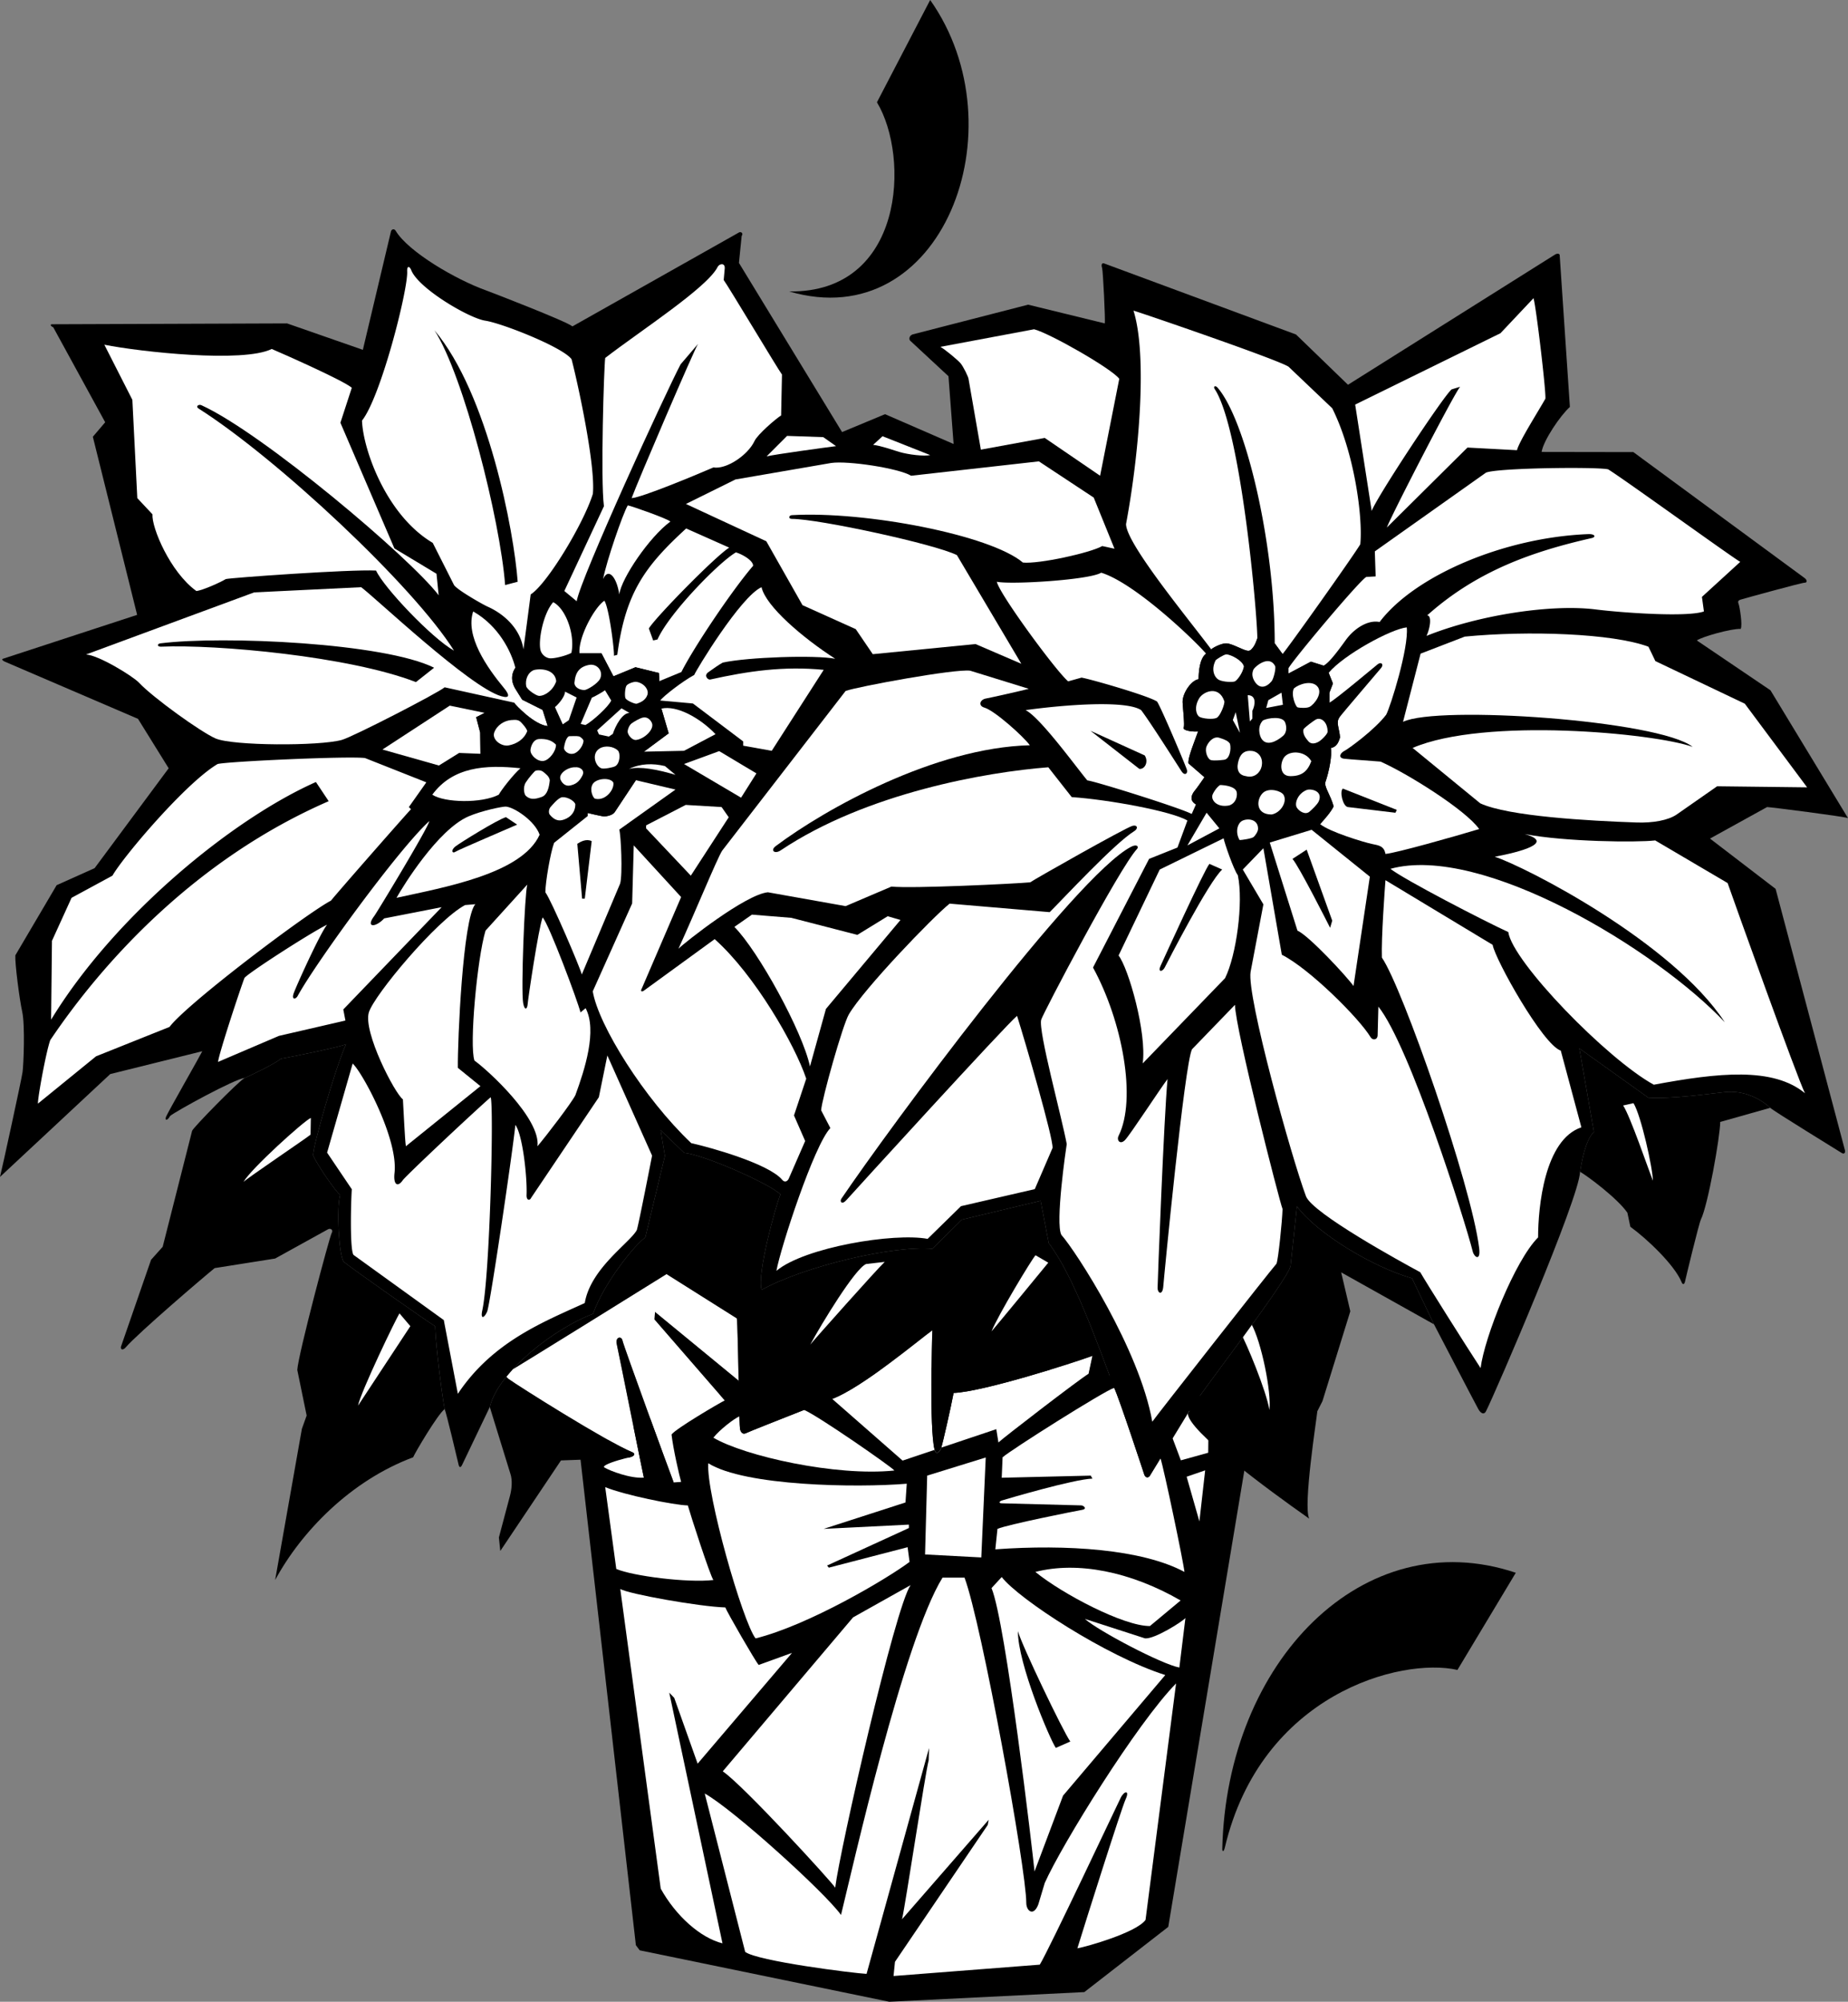 <svg xmlns="http://www.w3.org/2000/svg" width="433.902" height="469.773"><rect width="100%" height="100%" fill="#808080" stroke="none"/><path d="m254.602 467.5 19.699-15.3 19.414-116.376c-7.504-19.074-122.258-23.14-157.414 6.676l13 114 .898 1.2 58.602 12.073 45.8-2.273"/><path fill="#fff" d="m254.73 379.93 14.118 4.562c2.21.215 8.77-3.922 9.484-4.777l-1.426 11.625c-4.136-.785-18.969-8.559-22.176-11.41m22.532-37.22 6.418-1.78.07-7.203-5.633-3.352-3.562 5.133 2.707 7.203M163.8 413.898l22.165-26-7.828 2.832c-.672-.664-7.5-12.496-7.836-13.496-6-.171-22.832-3.171-24.664-4.336l9.5 70.332c3.578 6.446 9.336 11.543 14.5 12.836l-12.5-58.836 1.175 1.235 5.489 15.433"/><path fill="#fff" d="m174.965 458.066-9.5-37.168c6.695 3.72 28.246 23.243 32 28.5 2.672-10.832 14.672-64.332 23.836-79.164h5.164c4.012 10.692 14.5 68.41 14.5 76.332 0 1.926 1.726 3.293 2.836.332l1.5-5c4-9 21.664-37.5 30.836-46.832l-7.172 55.5c-2.164 3-14 6.332-16 6.664 1.836-6 10.336-32.832 11.336-35 1-2.164-.332-2-1.164-.332-.836 1.668-16.836 35.668-19 39.168L209.8 463.73l.336-3.332 21.777-32.113.223-1.219-20.336 23.332c.836-3.668 5.414-34.14 6.25-37.304l.086-2.864-14.672 53c-3.164-.164-25.664-3-28.5-5.164m103.653-111.507 4.348-1.497-1.352 11.981zm-130.812-4.539c1.004-.211 1.562-.833.691-1.192-6.281-2.594-27.074-15.738-29.039-17.183-.879-.645-.992-1.247.02-1.754 1.007-.508 34.69-21.426 37.023-22.891l16.5 10.398c.152 1.2.293 8.2.426 14.625L153.8 307.898l-.125 1.75 16.5 19c-1.5.75-11.5 6.625-12.5 8 .375 3.375 1.875 9.875 2.25 11.125l-1.75.125c-.875-2.25-11.75-32-12-33.25s-1.75-.875-1.375.75 6 29.75 6.375 31.375c-3.125.25-7.942-1.59-9.25-2.375-.25-.171-.11-.347.406-.64 1.219-.688 4.672-1.61 5.473-1.738M221 339.797c.285-.848 2.3-9.649 2.902-12.899 6.813-.25 27.985-7 32.598-8.699l-.898 4.188c-2.301 1.386-20.176 15.136-21.176 16.136l-.5-3.125-22 7.375-16.524-14.476c7.063-2.649 20.649-14.063 23.5-16.098-.066 1.551-.687 22.863.5 27.899.375 1.597 1.313.55 1.598-.301"/><path d="M158.176 347.898c-.875-2.25-11.75-32-12-33.25s-1.75-.875-1.375.75 6 29.75 6.375 31.375c2.71.864 5.715 1.032 7 1.125"/><path fill="#fff" d="M142.102 349c4.464 1.832 16.043 4.21 19.398 4.297.574 2.082 5.223 16.48 6 17.5-6.047.71-18.969-.942-22.8-2.598L142.101 349m24.199-5.602c-.53 7.141 8.079 37.211 11.102 41.102 12.38-3.066 30.782-13.922 36.16-17.953l-.46-3.45-18.5 4.801-.403-.5 19.203-8.8v-.801l-20 1 19.2-6.2.3-4.398c-11.851.977-38.007.567-46.601-4.8m50.899 21.398 13.202.703 1.043-23.457-13.746 4.254-.5 18.5M169.7 415.7c4.765 3.198 25.702 26.066 26.402 27.3 1.035-8.602 14.035-65.766 17.699-71l-13.5 7.563-30.602 36.136m73.203 23.501 6.7-17.802 24-28.3c-13.801-4.368-34.465-17.864-38.403-23l-2.398 2.601c3.336 7.864 9.699 62.297 10.101 66.5"/><path d="m247.902 410.2 3.399-1.5c-1.664-2.302-11.434-22.669-12.301-25.903-.035 7.601 7.5 25.367 8.902 27.402"/><path fill="#fff" d="m270 381.598 7.2-6c-11.778-6.797-24.204-9.239-34.098-6.7 6.23 5.102 20.738 12.754 26.898 12.7m-35.8-22.801-.5 4.8c16.76-1.21 34.437-.035 44.402 5.301-.2-2.164-4.793-24.113-5.625-26.66l-2.489 4.082c-.273.414-.855.66-1.273-.133 0 0-5.98-18.187-7.113-20.488-2.301.7-24.266 14.567-26.2 16.301l-.203 4.797 20.903-.5.398.703c-4.45.148-20.094 4.777-21.29 5.14-.51.157-.847.637-.01.657.84.023 18.16.473 18.679.488.523.012 1.52.828.168 1.055-1.348.23-17.531 3.441-19.848 4.457m-60.582-26.407c.047 1.63.09 2.72.13 2.919.198.996.753 1.39 1.5.984.468-.25 7.843-3.168 13.546-5.41 3.207 1.312 20.57 13.375 21.207 14.215-13.703 1.437-35.18-3.387-42.5-7.7 1.437-1.836 4.848-4.48 6.117-5.007"/><path d="M415.637 259.984c-2.477-2.312-6.356-4.12-10.551-3.699-3.016.3-12.86 1.707-18.086 1.305l-16.176-11.555 3.418 19.594c-2.012 1.906-2.914 7.234-3.242 9.371 1.535.848 8.715 6.148 11.102 9.598l.699 3.3c3.914 2.836 10.336 8.914 12.02 12.973.316.758.679.527.82-.144.136-.668 3.246-13.579 3.726-14.547 1.637-3.285 4.496-19.328 4.535-22.883l11.735-3.313M336.7 310.797l-5.157-10.809c-9.375-2.676-22.43-10.636-27.027-16.879 0 0-1.407 13.364-1.508 13.965-.559 3.371-22.809 31.95-24.106 34.625-.015 4.035 18.649 17.785 28.5 24.7-1.515-2.837 1.813-23.915 1.899-25.2l1.207-2.379 6.539-21.093-2.145-9.13 21.797 12.2M57.402 253c1.465-.633 6.844-3.176 8.598-4.555 1.305-.199 13.773-2.668 15.27-3.414-2.512 5.426-7.938 24.414-7.735 26.121.805 2.012 5.426 8.743 6.328 9.243-.902 3.218-.3 13.968.805 15.675 1.305 1.207 20.094 14.368 21.5 15.172.102 4.418 1.754 17.211 2.234 19.457C102.84 331.773 97.41 340.973 97 342c-14.629 5.453-26.234 17.402-32.398 28.797l6.28-35.485L72 332.2l-2.2-10.715c.25-3.75 7.606-31.343 8.071-32.109.465-.766-.285-1.207-.871-.875l-12.398 6.852-14.2 2.246c-2.636 2.125-18.023 15.28-20.91 18.629-.492.57-1.207.691-1.097-.164l7.074-20.415 2.73-3.05 6.903-27.2c.117-.664 10.984-11.714 12.3-12.398M115 330.2c2.04-8.41 15.402-18.56 24.242-21.872 2.711-7.637 10.246-16.68 12.258-17.883l4.621-19.191-1.004-6.027 5.524 5.324c4.507.375 20.12 7.258 22.605 9.746-1.101 2.613-5.625 18.988-4.418 22.402 10.246-5.625 30.945-10.445 40.086-9.644l6.934-6.832 18.484-4.418 1.91 9.945c5.727 7.434 11.453 23.508 15.36 33.95l-6-3.313.898-4.188c-4.613 1.7-25.785 8.45-32.598 8.7-.601 3.25-2.617 12.05-2.902 12.898-.285.851-1.223 1.898-1.598.3-1.187-5.034-.566-26.347-.5-27.898-2.851 2.035-16.437 13.45-23.5 16.098-.363.137-3.183 1.238-6.609 2.586-5.703 2.242-13.078 5.16-13.547 5.41-.746.406-1.3.012-1.5-.984-.039-.2-.082-1.29-.129-2.918-.058-2.133-.125-5.184-.191-8.368-.133-6.437-.274-13.421-.426-14.625L156.5 299c-2.332 1.465-36.016 22.383-37.023 22.89-1.012.508-.899 1.11-.02 1.755 1.965 1.445 22.758 14.59 29.04 17.183.87.36.312.98-.692 1.192-1.004.214-14.34.644-16.09.714l-14.25 21.25-.328-3.171s2.238-8.418 2.617-9.833c.383-1.417.613-3.574.082-5.12L115 330.2"/><path fill="#fff" d="m72.984 262.355-.07 3.922c-.785.711-15.187 10.407-15.758 11.121 1.711-3.066 14.258-14.402 15.828-15.043m20.821 45.879 2.543 2.993L84.07 329.87c.524-2.996 9.059-20.738 9.735-21.637M203.36 296.64l4.367-.5c-1.75 1.622-16.856 18.587-17.473 19.403 2.559-4.742 10.543-17.906 13.105-18.902m39.778-2.059 2.992 1.746c-.598.75-12.723 15.473-13.324 16.121 1.5-3.742 9.433-16.918 10.332-17.867m48.101 18.145 2.535-2.098c2.407 4.207 4.79 16.168 4.278 20.262-.7-4.453-5.504-15.98-6.813-18.164m89.867-53.289 2.43-.547c1.774 2.832 4.55 15.363 4.55 18.195-1.019-2.59-5.335-15.215-6.98-17.649"/><path d="m205.902 24 12.5-24c21.274 30.148 2.774 78.898-33.101 68.398 27 .375 28.375-31.5 20.601-44.398"/><path d="M415.637 259.984c.867.813 16 10.079 16.726 10.559.73.48.938-.145.836-.543l-16.297-61.402-15.402-11.801 13.402-7.399c.684 0 18.399 2.25 19 2.602L415.7 162l-17.297-11.703c1.184-.848 8.063-2.813 10.297-2.7.485-.8-.234-5.285-.508-5.952-.218-.54.008-.747.438-.907.426-.16 14.422-4.004 15.086-3.988.664.02.586-.652.035-1.063l-40.25-29.59-21.535-.035c.375-2.613 4.363-8.53 6.637-10.562L366.2 59.797c-.183-.434-.898-.235-1.23.035L316.5 90.297 304.3 78.5l-45.085-16.688c-.582-.164-.664.422-.445 1.079.214.66.78 12.171.632 13.007l-18-4.398-27.14 6.984c-.871.336-.875 1.25-.496 1.524l8.933 8.289 1.203 15.902-16.101-7-10.086 4.2-24.215-39.7.637-6.3c.5-.75-.25-1.087-.621-.848l-39.114 22.047c-1.234-1.133-19.25-8.082-20.375-8.485-6.89-2.465-18.117-8.968-21.109-13.93-.379-.632-.953-.37-1.105.063l-6.614 27.852-17.797-6.2-55.203.2c-.597.035-.148.55.301.699l12.2 22.3-2.9 3.403 10.4 41.797-31.5 10.3c-.41.133 0 .5.425.68L32.402 168.7l7.2 11.598-17.383 23.437-8.918 4L3.6 224.2c-.117 1.883.95 10.2 1.622 13.274.675 3.078.328 12.34.07 14.156-.258 1.812-4.824 22.77-5.293 24.57l25.883-24.137L47.5 246.7c-.547 1.133-8.117 14.363-8.508 15.375-.39 1.012.39.91.926-.16 1.203-1.07 15.465-8.851 17.484-8.914 1.465-.633 6.844-3.176 8.598-4.555 1.305-.199 13.773-2.668 15.27-3.414-2.512 5.426-7.938 24.414-7.735 26.121.805 2.012 5.426 8.743 6.328 9.243-.902 3.218-.3 13.968.805 15.675 1.305 1.207 20.094 14.368 21.5 15.172.102 4.418 1.754 17.211 2.234 19.457.356.692 2.985 11.785 3.274 13.035.18.774.523.664.8.098L115 330.199c2.04-8.41 15.402-18.558 24.242-21.87 2.711-7.638 10.246-16.68 12.258-17.884l4.621-19.191-1.004-6.027 5.524 5.324c4.507.375 20.12 7.258 22.605 9.746-1.101 2.613-5.625 18.988-4.418 22.402 10.246-5.625 30.945-10.445 40.086-9.644l6.934-6.832 18.484-4.418 1.91 9.945c5.727 7.434 11.453 23.508 15.36 33.95 1.132 2.3 7.113 20.487 7.113 20.487.418.793 1 .547 1.273.133l2.489-4.082 6.425-10.539c1.297-2.676 23.547-31.254 24.106-34.625.101-.601 1.508-13.965 1.508-13.965 4.597 6.243 17.652 14.203 27.027 16.88l5.156 10.808c.567 1.066 9.406 18.094 10.39 19.87.602 1.087 1.376 1.395 1.813.532C351.27 326.465 370.715 281.4 371 275c.328-2.137 1.23-7.465 3.242-9.371l-3.418-19.594L387 257.59c5.227.402 15.07-1.004 18.086-1.305 4.195-.422 8.074 1.387 10.55 3.7M342.2 391.898l13.702-22.8c-35.718-11.989-67.91 20.746-68.918 64.804-.015.637.34.801.602-.312 8.516-36.04 41.336-44.703 54.613-41.692"/><path fill="#fff" d="m278.8 198.398 7.5-4-3-3.664zM24.5 80.898c8.488 1.688 32.613 4.313 39.3 1 2.114.891 16.805 7.368 18.802 9.102l-2.676 8.21 12.676 29.49 9.886 5.948.512 5.051c-6.719-8.82-41.324-38.05-55.7-44.601-.667-.305-1.445.289-.706.757 18.394 11.668 50.457 41.606 60.008 56.844-5.239-2.933-16.582-14.933-18.301-18.8-6.125-.313-34.098 1.687-35.301 2-1.074.687-5.414 2.66-6.898 2.8-6.176-4.46-10.54-14.937-10.301-18l-3.563-3.8-1.16-23.067L24.5 80.898"/><path fill="#fff" d="m106.602 137.297-4.997-9.895C90.598 120.867 85.215 105.34 85 98.7c4.438-5.586 10.809-30.703 10.602-34.972-.07-1.524.62-1.188.945-.348 1.683 4.312 13.578 11.305 17.394 11.879 3.91.586 18.2 6.226 20.258 9.039 1.614 6.219 5.653 25.066 5 31.601-2.136 6.926-10.75 21.172-14.597 23.602a3661.278 3661.278 0 0 1-1.7 12.898c-.73-4.953-4.668-8.37-8.422-10.039-1.125-.5-7.078-3.879-7.878-5.062M8.902 259l13.649-11.102L39.8 241c4.125-5.477 32.125-26.602 37.902-29.637 1.473-1.84 16.07-18.492 18.797-21.465l-.5-.5 4.102-5.8-14.403-5.7c-3.898-.5-32.3.801-34.597 1.399-7.426 4.36-22.164 21.742-24.7 26.203l-9.601 5.2-4.602 10.097-.199 18.5c14.758-24.223 42.262-46.922 62.176-55.774l3 4.5c-31.324 13.618-53.09 37.825-65.375 56.075-1 2.8-2.926 13.375-2.899 14.902m42.294-9.79 14.305-6.112 15.602-3.598-.5-2.602 23.097-24-13.496 2.633c-2.023 2.18-4.422 2.23-2.348-.539.708-.941 12.747-20.84 12.946-22.293-7.102 6.39-26.66 33.25-30.914 41.035-.434.797-1.465.965-.95-.57.516-1.535 6.2-14.121 7.864-16.164-3.922 1.918-18.563 11.36-19.399 12.5-.84 2.129-5.984 17.637-6.207 19.71m31.605.388-6 20.902 5.802 8.598c-.176 2.175-.524 14.125.398 15.402l21.2 15.297 3.3 17.3c8.148-12.222 20.11-16.87 29.8-21.3 1.34-8.11 10.595-14.152 12.2-17.098.3-.55 3.602-17.5 3.602-17.5l-10.5-23.5-2 9.801-15.899 23.613c-.277.66-1.129.692-1.07-.699.168-4.215-.934-14.191-2.633-16.414-.574 5.898-5.93 42.242-6.629 43.82-.695 1.578-1.594 1.844-1.137-.277 1.817-8.395 2.743-48.195 1.965-50.043-5.398 4.773-19.953 18.5-20.613 19.45-1.262 1.816-2.266 1.023-1.957-1.673.914-7.98-7.563-23.656-9.828-25.68"/><path fill="#fff" d="m95.3 269 17.5-14.102-5.3-4.3c-.074-6.325 1.176-35.075 4.102-38.399l-2.403.2c-6.687 3.546-21.402 21.19-22.597 25.199-1.375 4.609 6.09 19.023 8 20.402.199 3.148.449 9.473.699 11"/><path fill="#fff" d="m123.8 207.598-9.8 10.8c-1.98 6.598-3.844 26.997-2.598 30.5 3.172 2.266 15.563 13.606 14.797 20.102 2.102-2.477 8.078-10.277 8.903-12 2.199-5.977 5.16-15.18 2.398-20.402l-1.2 1c-.624-2.575-7.425-20.774-8.898-22.301-.976 2.601-3.414 19.039-3.507 20.32-.094 1.281-.73 1.63-1.06-.219-.534-3 .34-25.476.966-27.8m-103.601-54 39.476-14.575 25.125-1.218c3.21 2.355 25.5 23.468 32.886 25.582 2.145.613 1.918-.387.649-1.914-3.988-4.813-9.16-12.207-7.234-17.973 6.023 3.402 8.968 9.48 9.898 13.2-1.074 1.698-1.074 3.448.395 5.573l1.207 1.926 4.8 2.399 1.2 3.8c-3.114-.25-7.625-5-7.903-5.5l-16.297-3.601c-1.476 1.289-21.476 11.601-24.144 12.348-5.254 1.468-25.645 1.406-29.656-.348-3.497-1.527-14.68-9.586-17.922-13.043-1.504-1.606-9.578-6.516-12.48-6.656M142.102 84c8.39-6.46 23.976-16.512 26.402-21.367.387-.77 1.77-1.031 1.656.387l-.238 2.699c.98 1.281 12.824 21.078 13.68 22.18l-.2 9.601c-1.207.719-5.527 4.469-6.222 5.957-1.614 3.438-6.711 6.75-9.68 6.242-3.883 1.68-16.77 7.063-19.2 7.2 1.302-3.594 14.856-35.239 15.602-36.2l-4.101 4.801c-3.516 6.656-23.535 50.258-24.399 55.598l-2.902-2.399 9.3-19.902c-.816-6.133.005-32.852.302-34.797"/><path fill="#fff" d="M147.402 118.598c.91.16 9.309 3.117 10 3.8-4.894 3.582-11.504 13.278-12 17.102-.562-3.941-2.539-6.477-3.8-3.602.796-4.199 4.628-15.351 5.8-17.3m32.598-11.5c2.012-.477 14.129-2.133 16.3-2.399l-3.003-2.113-8.496-.29-4.801 4.802m25-2.7 2.219-2.023 11.183 4.422c-1.41.336-5.14-.11-7.199-.723-2.055-.613-4.305-1.453-6.203-1.676m-115.2 71.5 15.802-10.3 8.199 1.699-2 1.015.941 3.594.059 4.992-5-.199-4.75 2.95-13.25-3.75M101.5 186.5c4.8-6.516 12.41-7.09 20.7-6.203-1.735 1.515-4.466 5.05-5.098 6.203-4.043 2.09-12.762 1.883-15.602 0m-8.398 24.2c11.199-2.466 29.449-5.637 33.597-14.802-1.105-3.253-5.941-6.441-7.902-6.605-.746-.059-5.695.957-8.8 2.3-7.196 3.118-15.345 16.321-16.895 19.106m56.198-27.601 9.302 2.199-13.2 9.402c.391 1.172.82 10.508.203 12.664l-9.003 21.336c-.387-1.637-7.137-17.387-8.551-19.3 0-2.337 1.187-9.313 2.05-11.602L138 191.5v-.703s3.43.812 3.863.8c.438-.011 1.907-.206 2.453-.984l4.985-7.515"/><path fill="#fff" d="m151.7 194.398 10.5 11.102 8.902-13.703-1.676-2.399-8.426-.5-9.3 4.801v.7M174 187.2l3.602-5.7-8.739-5.227-8.261 3.024L174 187.199m-22.8-10.801 9.402-.199 7.398-3.902c-3.637-3.836-9.137-6.836-12.7-6l1.7 5.8-5.8 4.301"/><path fill="#fff" d="m155 164.398 7.7.7L174.5 174v1l6.7 1.2 12.202-19c-9.398-.919-17.707.288-26.664 2.277-.5.109-1.57-.903-.445-1.711 1.129-.813 2.621-1.856 3.406-2.266 5.801-1.293 21.813-1.809 26.403-.902-7.657-4.934-16.301-12.325-17.301-16.801-4.938 2.226-15.477 19.664-15.801 20.601-2.887 1.563-7.176 4.938-8 6m65.8-83 22-4.125c3.56.891 18.18 9.196 20 11.625l-4.5 22.75-13-8.875-15 2.75-2.874-16.5c0-.5-1.25-3-1.875-3.75s-3.625-3.25-4.75-3.875"/><path fill="#fff" d="m161.05 118.273 11.626-5.75 22.5-3.875c3.926-.562 15.781 1.22 18.75 3l30-3.375 12.875 8.5 4.875 12-2.875-.625c-2.809 1.606-14.86 4.254-18.625 3.875-7.688-6.503-37.125-12.125-54.25-11.125-.746.043-.875.875 0 .875 6.254 0 33.57 5.91 38.75 8.5l15.125 25.5-10.75-4.625-24.125 2.375-4-5.875-12.5-5.625-8.5-15-18.875-8.75"/><path fill="#fff" d="m161.11 124.023 10.105 4.493c-3.258 2.023-17.48 16.554-18.867 18.98l1.011 2.805 1.012-.223c2.758-6.207 14.524-18.215 18.418-20.441 1.234.34 4.04 1.797 4.04 3.148-4.938 5.727-14 19.246-16.845 24.93l-5.164 2.133-.113-1.91-5.504-1.348-5.164 2.133-2.809-5.387h-5.164c-.34-3.715 3.477-10.781 5.84-12.356 1.121 1.684 2.36 11.68 2.246 12.915l.786-.223c1.91-14.602 6.542-20.82 16.171-29.649M129.89 141.32c3.032 1.57 5.165 7.746 4.266 11.903-1.234.672-4.265 1.457-5.277 1.234a2.668 2.668 0 0 1-1.91-1.684c-.723-2.171.558-8.816 2.922-11.453m136.246-68.422c2.023.579 33.926 11.508 36.414 13.164l10.25 9.75c5.18 10.36 7.226 25.516 6.586 31.922-1.672 2.829-17.336 24.832-18.25 25.75l-1.836-2.5c0-23.773-6.836-52.422-13.414-60-.551-.632-1.078-.293-.672.328 6.172 9.422 10 52.868 10 58.5-.5 1.422-.75 1.836-1.25 2.422-.5.578-.828.664-2.078.164s-3-1.414-4-1.414-2.836.828-3.5 1.414c-5.137-6.91-20-24.82-20-29.414 3.176-16.941 4.988-39.824 1.75-50.086m55.929 47.02-3.878-24.969 34.117-16.75 7.754-8.219c.62 2.016 2.949 21.715 2.793 23.575-1.551 2.789-6.204 10.078-6.668 12.097l-11.63-.62-18.921 18.761c.773-2.324 16.129-32.098 17.215-33.031l-2.02.62c-2.015 1.708-17.676 25.434-18.762 28.536m.93 15.352-.195-5.872 26.094-18.476c2.667-1.14 26.226-1.39 28.687-.777 3.57 2.175 28.848 20.472 31.02 21.714l-8.997 8.22.465 3.41c-3.875 1.41-19.242.308-25.433-.466-10.621-1.324-27.758 1.395-39.7 6.204.93-2.016 1.243-4.809.153-4.809 11.797-10.547 24.969-15.04 38.617-18.14 1.102-.25.773-.993-.773-.934-19.852.777-40.79 9.773-49.008 20.625-2.871-.574-6.07 1.66-7.906 4.187-1.243 1.707-3.88 5.43-5.274 6.051l-2.95-.93-5.269 2.79v-1.239c1.086-2.02 16.723-20.656 18.274-21.43l2.195-.128m-88.946 1.253c3.216.715 21.755-.41 24.5-2.125 7.934 2.442 21.88 15.797 24.626 19-1.5 1.125-1.75 4.25-1.75 6-1.75.25-3.875 3.375-3.75 5.5s.5 5.125.25 5.875 2.375 1 3.375.875c-.875 2.5-2.5 6.375-2.25 7.5l3.75 3.25s-1.625 2.375-2.25 3.125-1.5 2.25.25 3.25l-1 2.25c-2.5-1.375-22.875-7.75-24.5-7.875-2.25-2.625-11-14.75-14.5-16.5 9.785-1.343 23.664-2.308 27.125 0 2.125 2.75 8.75 13.25 9.5 14.375s1.5.5 1.25-.375-6-14.5-7-16c-2-1.375-16-5.375-17.75-5.625l-3.125.875c-2.75-2.25-16.25-20.625-16.75-23.375"/><path fill="#fff" d="m329.426 169.398 4.125-16 10.375-4c14.902-1.441 34.734-.77 43.125 2.375l1.625 3.375 21 10 14.625 19.625-21.125-.25-9.5 6.625c-2 1.375-5.61 2.004-9.375 1.875-11-.375-30.18-1.433-36.75-4.5l-15.875-13c16.933-7.257 56.754-3.464 65.75-.25-8-6.25-59.864-9.812-68-5.875m59.211 27.836 17 10c1.5 4.328 16.5 46.164 18.164 49.328-7.512-6.203-20.336-4.828-35.5-2-11.059-6.078-33.172-28.855-34.164-35.828-5.5-2.5-24.504-12.336-27.672-14.836 21.441-5.914 62.5 19 78.5 36-12.328-18.836-46.828-36.5-54-38.836 6.172-1.164 14.168-3.328 7-5.328 9.5 1.828 26.336 2 30.672 1.5"/><path fill="#fff" d="M311.965 157.898c3.539-4.246 14.68-10.3 18.336-10.664.5 4.828-3.836 18.664-4.836 20.5-2.664 3.5-8.828 8-9.828 8.5s-1.5 1.664 0 1.828c1.5.172 6.664.504 8.5.672 6.172 2.7 20.027 11.348 23.164 15.828-5.5 1.672-19.664 5.672-22 5.836-.336-1.836-1.5-2-3.164-2.336-1.672-.328-10.004-2.828-12.172-4.664 1.336-1.5 2.504-2.832 3.172-4.164-.836-2.836-2-4.168-2-5.5 1-2.836 1.664-6.672 1.328-8.172 1.5-.328 1.836-1.5 2.172-2.5-.172-2.164-1.004-3.5-.172-4.664.836-1.164 9.172-10.832 9.836-11.664.664-.836 0-1.5-.836-.836-.828.664-10.164 8.5-11.328 9v-2.336l.828-2.164-1-2.5m-13.828 39.836 9.828-3 13.672 11-3.836 25.664c-1.664-2.336-10.5-11.836-13.164-13l-6.5-20.664m-35.5 26.5 9.664-20.172 15-7.328c.164 1 2.336 7.328 3.336 8.664 1.363 6.38-.367 18.899-3 24.164l-19.336 20c1-7.164-3.332-22.328-5.664-25.328"/><path fill="#fff" d="m325.3 206.563 25.165 15.171c.57 3.391 11.754 23.414 16 24.828l4.836 18c-8.672 2.895-10.164 18.743-10.164 25.836-5.469 5.465-12.602 23.485-13.5 30.664-3.5-5.328-12.836-20.164-14.172-22.5-4.328-2.328-25.328-13.828-26.828-17.828-3.328-8.87-13.957-46.933-13-52.671l3-15.829-4.836-8.172 4.836-5 4.328 25c6.445 3.223 18.183 14.915 20.836 19.336.5.836 1.664.664 1.664-.5l.172-6.664c7.36 9.203 20.379 50.364 22.164 57.5.336 1.329 1.894 2.348 1.5-.836-1.836-14.836-18-61.164-22.836-68.164-.164-4.672.672-16.004.836-18.172m-45.414 39.672 10.078-10.422c.086 5.672 10.43 46.067 11.172 47.922-.086 2.914-1.004 11.829-1.422 12.829-1.5 1.671-28.578 36.171-29.164 37.085-3-17-17.946-40.023-21.336-43.836-1.5-2.664 1.086-20.328 1.25-21.328-1.156-6.261-6.719-26.53-6-29.171.39-1.415 18.336-35.579 22.5-40.079.488-.527-.004-1.238-1.414-.5-13.086 6.828-56.75 66-68 82.578-.43.637.086 1.586 1.25.25 1.164-1.328 37.5-41.164 40-43.164 2 6.336 8.5 28.664 8.336 31l-4.172 9.664-17.328 4-7.836 7.672c-7.871-1.48-28.856 1.961-35.5 7.5 1-5.5 8.836-29.5 12.664-33.5l-2.164-4.171c.164-2.665 5.07-20.051 6.5-22.5 3.484-5.977 19.71-22.836 23.664-26l23.5 2c3.2-3.192 15.336-16.25 19.836-19 1.047-.637.734-1.579-.414-1.25-1.75.5-23.25 12.667-24 13.25-3.586.335-27.672 1.5-32.586 1l-10.75 4.585-18.25-3.25c-5.25.5-19.5 11.75-21 13.25 4-8.75 9-21 10.25-23l29-37.5c2.75-1 25.75-5.25 29.25-4.75l13.75 4.25c-1.164.336-9.332 2.164-9.914 2.25-1.563.223-2.055 1.723-.5 2.164 2.418.696 9.312 6.907 10.664 8.836-22.25.536-48.008 14.922-59.664 23.664-1.336 1-.262 1.958 1.164 1 20.164-13.5 48.426-18.39 62.836-19.5l5.5 7c8.558.575 23.511 3.313 27.164 5.5l-2.336 6.336-6.664 2.664-13.164 25.5c6.867 12.536 10.32 30.856 6 39.5-.5 1 .332 2.168 1.5 1 1.164-1.164 8.332-12.164 10-14.328-.836 8.828-2.336 47.664-2.336 49 0 1.329 1.168 1.829 1.336-.336.164-2.164 5-52.332 6.75-55.664"/><path fill="#fff" d="m201.3 219.398 7.126-4.375 3 .875-17.5 20.875-3.75 13.5c-1.73-8.218-12.219-27.218-17.75-32.75l4.125-2.875 9.25.75 15.5 4m-52.875-7.375.375-13.625 11.125 12.125-9.25 21.5c-.375.625 0 .875.625.375l16.5-12c9.406 8.364 18.863 24.836 21.5 32.75l-2.875 8.625 2.625 6-3.875 8.875c-.25.5-.875 1-1.5.25-3.145-3.777-16.742-7.597-21.375-8.625-11.07-10.488-21.801-27.687-23.125-35.625l9.25-20.625m-.731-31.578c2.664-1.265 5.567-1.351 8.43-.664l2.473 2.055c-4.32-1.266-8.328-2.035-10.903-1.39"/><path d="M102 77.5c12.578 14.898 18.676 47.148 19.55 59.023l-2.948.774c-1.176-15.399-9.774-49.29-16.602-59.797m-64.309 73.477c14.739-1.844 52.602-.09 64.235 5.726l-4.266 3.371c-15.64-6.058-46.828-8.875-59.855-8.312-.899.039-1.012-.676-.114-.785m265.774 50.586 3.336-2.165 6 16.664-.5 1.672c-.5-1-7.336-14.504-8.836-16.172m11.835-16.499 12.665 5-.328.671-11.172-1.336c-1.164-.164-2-3.668-1.164-4.336m-31.336 17.672 3 1.328c-3.164 2.836-13 22-13.5 23s-1.664 1.172-1-.328c.672-1.5 10.336-22.668 11.5-24m-148.415-4.711 1.126 12.875h.625l1.625-13.5c-1.25-.625-2.625.125-3.375.625m-16.751-6.25 2.626 1.75c-1.375.625-13.75 5.875-14.5 6.375s-1.125-.375 0-1.25 10-6.375 11.875-6.875M256.043 171.5l12.727 5.781c.972 1.465.043 3.32-1.266 3.156l-11.461-8.937m57.094 17.734c-.836-2.836-2-4.168-2-5.5 1-2.836 1.664-6.672 1.328-8.172 1.5-.328 1.836-1.5 2.172-2.5-.172-2.164-1.004-3.5-.172-4.664l-3.164-1.75.836-1.75v-2.336l.828-2.164-1-2.5-1.219-1.691-2.95-.93-5.269 2.79v-1.239l-1.39-3.344-1.836-2.5-4.086-1.171c-.5 1.421-.75 1.835-1.25 2.421-.5.579-.828.664-2.078.164s-3-1.414-4-1.414-2.836.829-3.5 1.414l-1.211 1c-1.5 1.125-1.75 4.25-1.75 6-1.75.25-3.875 3.375-3.75 5.5s.5 5.125.25 5.875 2.375 1 3.375.875c-.875 2.5-2.5 6.375-2.25 7.5l3.75 3.25s-1.625 2.375-2.25 3.125-1.5 2.25.25 3.25l2.25.625 3.5 1.25 2.25.75-.5 3.75.125 2.25 2.625 2.375 4.625-1.375 1.875-3.125 2-1.75 2.5-2.625 1.375.25 4.25 2.5 2.289-.25c1.336-1.5 2.504-2.832 3.172-4.164"/><path fill="#fff" d="m297.3 166.148 3.915-.75-.328-2.836-3.086 1.75-.5 1.836m-11.836-11.25c.336-.25 1.75-1.25 2.5-1.336 1.086.086 3.75 1.422 4.086 2.836-.25 1.586-1.586 3.25-2.086 3.5-.5.25-2.75.164-3.75-.336s-2-2.328-.75-4.664m-3.915 9c1.005-1.671 4.66-3.101 5.915.664.172.5-.914 3.504-1.828 3.922-.922.414-3.25.164-4-.25-.75-.422-1.336-2.25-.086-4.336m7.249 10.665c.325 1.3-.073 3.601-1.413 3.75-.75.085-2.168.25-3 .085-.836-.164-1.586-2.085-1.086-3.25.5-1.164 1.664-2.414 3-2 1.336.415 2.086.75 2.5 1.415m-2.336 9.671c1.066 0 3.719.325 3.922 1.75.215 1.532-.739 2.883-2 3.078-2.672.422-3.938-1.218-3.75-2.328.078-.5.996-2 1.828-2.5m4.585 12.914c.5 0 2.919-.336 3.337-.75.414-.414 1-1.25 1-1.914 0-2.308-2.532-2.492-3.75-1.836-1.086.586-1.672 2.664-.586 4.5m7.499-6c2.118-.355 3.766-2.957 2.837-4.586-.563-.972-3.356-1.742-4.75-.578-1.645 1.368-2.024 5.164 1.914 5.164m11.086-3.085c1.078-2.52-1.918-3.032-2.836-2.665-2.117.848-2.883 3.125-2.336 4.086.5.868 1.992 1.864 3 1 .586-.5 1.836-1.672 2.172-2.422m-17.087-5.914c1.981.54 3.36-.87 3.665-2.25.484-2.156-.84-3.511-2.25-3.664-1.434-.164-2.527.34-3.078 2-.649 1.934-.356 3.645 1.664 3.914m15.336-3.5c-1.246-2.312-4.703-2.632-6.172-1.164-1.149 1.149-1.535 4.664 1.25 4.664 2.683 0 4.015-1.09 4.922-3.5m-11.337-9.585c1.204-.598 4.516-1.043 5.165.421.336.75.586 2.332-.5 3.25-1.61 1.36-3.832 2.414-5 .664-.5-.75-1.078-2.918.336-4.336m-2.164-12.078c.824-1.039 3.75-3.164 5-.672.25.5-.336 3-.836 3.586-1.332 1.555-2.75 1.668-3.75.336-.5-.672-1.164-1.918-.414-3.25m9.413 4.579c1.262-1.079 4.083-1.915 5.415-.579 1.574 1.567-.621 4.352-1.75 4.914-.664.336-2.414.25-2.828.086-.422-.172-1.586-2.922-.836-4.422m2.249 9.586c.415-.586 2.419-2 2.837-2.25 1.152-.691 2.828.399 2.828 2.836 0 .5-1.414 2-2.25 2.414-.828.414-1.664.5-2.25-.164-.578-.672-1.414-1.672-1.164-2.836m-13.086-8 .5 6.164.586-.664v-1.836c.664-1.328 1.027-3.664-1.086-3.664m-2.828 4 1 4.836-1.672-3zm0 0"/><path d="m151.2 176.398 5.8-4.3-1.7-5.801-2.616-.711 1.687-1.84.45-3.898-.114-1.91-5.504-1.348-5.164 2.133-2.809-5.387h-5.164l-1.777 1.977-1.379 3.218-2.3-2.297-3.68-.921-5.93 1.386c-1.074 1.7-1.074 3.45.395 5.574l1.207 1.926 4.8 2.399 1.2 3.8c-3.114-.25-7.625-5-7.903-5.5l-6.898 2.399-2 1.015.941 3.594.059 4.992 4.777.797 4.754-1.535.152 1.383 2.145 1.992-2.606 3.219-.457 4.445 3.676 2.758 2.149-.613.152 1.84 2.3 3.375 3.372-.766 4.785-2.996s3.43.812 3.863.8c.438-.011 1.907-.206 2.453-.984l4.985-7.515-3.055-1.57 1.688-1.688.152-3.063 3.113-.379"/><path fill="#fff" d="m132.676 162.313 2.71 1.375-1.835 5.335-1.414.961-1.836-4.047c.375-.25 2.289-2.164 2.375-3.625m3.664 7.586 1.125.25c1.601-.847 5.418-4.289 6.047-5.75l-1.461-2.414c-.375.328-2.5 1.54-3.086 1.75l-2.625 6.164m9.586-3.664-5.711 5.164.422.961 2.328.5.922-.625c.644-1.949 2.23-4.922 3.914-4.922l-1.875-1.078m-22.376-5.211c.212.875 2.415 2.29 3.04 2.29 1.402 0 3.312-1.344 4.012-3.438-.247-2.668-3.387-3.09-5.239-2.629-1.484.582-2.082 2.344-1.812 3.777m14.836-5c1.976-.28 3.324 1.641 2.5 3.29-.59 1.175-3.067 2.625-3.672 2.625-1.235 0-2.426-.735-2.328-1.79.218-2.457 1.25-3.71 3.5-4.125m11.039 4c1.687.227 3.004 1.79 2.586 3.04-.434 1.296-1.63 1.796-2.5 2.085-.375.125-2.461-.75-2.672-1.336-.203-.578-.078-2.496.297-2.953.375-.46 1.664-.922 2.289-.836m1.539 8.375c1.117-.246 1.87.657 2.125 1.336.543 1.442-1.77 3.672-3.703 3.914-.973.122-1.883-1.12-2-1.789-.086-.46.289-1.625.914-2.086.625-.46 1.914-1.21 2.664-1.375m-5.875 7.75c.613.61.515 3.004-.625 3.664-.5.297-2.664.711-3.25.5-1.414-.503-2.453-3.39-.414-4.664 1.219-.761 3.27-.523 4.289.5m-11.453-3.375c.414 0 1.789-.085 2.289.04.5.125 1.125.793 1.086 1.125-.172 1.355-1.38 2.69-2.297 2.921-1.445.36-2.348-.87-2.29-1.336.04-.335.376-2.46 1.212-2.75m-9.837-1.21c-.71 1.902-2.472 3.03-4.374 3.375-1.735.32-3.977-1.383-3.375-3.04.637-1.753 2.414-2.793 4-2.914 1.195-.093 1.765-.078 2.414.664.297.336 1.086 1.125 1.336 1.914m6.749 3.211c0 1.602-1.585 3.54-2.835 3.79-1.445.292-3.164-1.297-3.164-2.454 0-.547.457-2.586 2.039-2.672 1.586-.078 2.96.25 3.96 1.336m-1.46 8.337c-.156 1.585-.543 3.43-1.875 3.913-1.723.63-2.746.641-3.75-.25-.375-.336-.75-2 0-3.164.75-1.172 1.918-2.418 2.125-2.625.21-.21 1.297-.375 1.922.125s1.453 1.082 1.578 2m5.96-3.046c1.055-.114 2.352.632 1.712 1.921-.77 1.532-1.649 2.11-2.961 2.375-1.121.223-1.914-.672-2.211-1.46-.48-1.31 1.672-2.88 3.46-2.837m.04 8.672c0 2.352-1.762 3.438-3.164 3.75-1.242.274-2.207-.511-2.836-1.297-.328-.414-.25-1.328.21-1.828.462-.5 1.462-1.754 2.376-2.172.914-.414 3.039.504 3.414 1.547m8.922-5.086c.297 1.653-1.875 4.414-4.297 3.79-.402-.102-1.371-1.958-.578-3.375.789-1.415 4.125-1.704 4.875-.415"/><path d="m174.16 326.418-.734-2.395-19.625-16.125-.125 1.75 16.5 19 3.984-2.23"/></svg>
